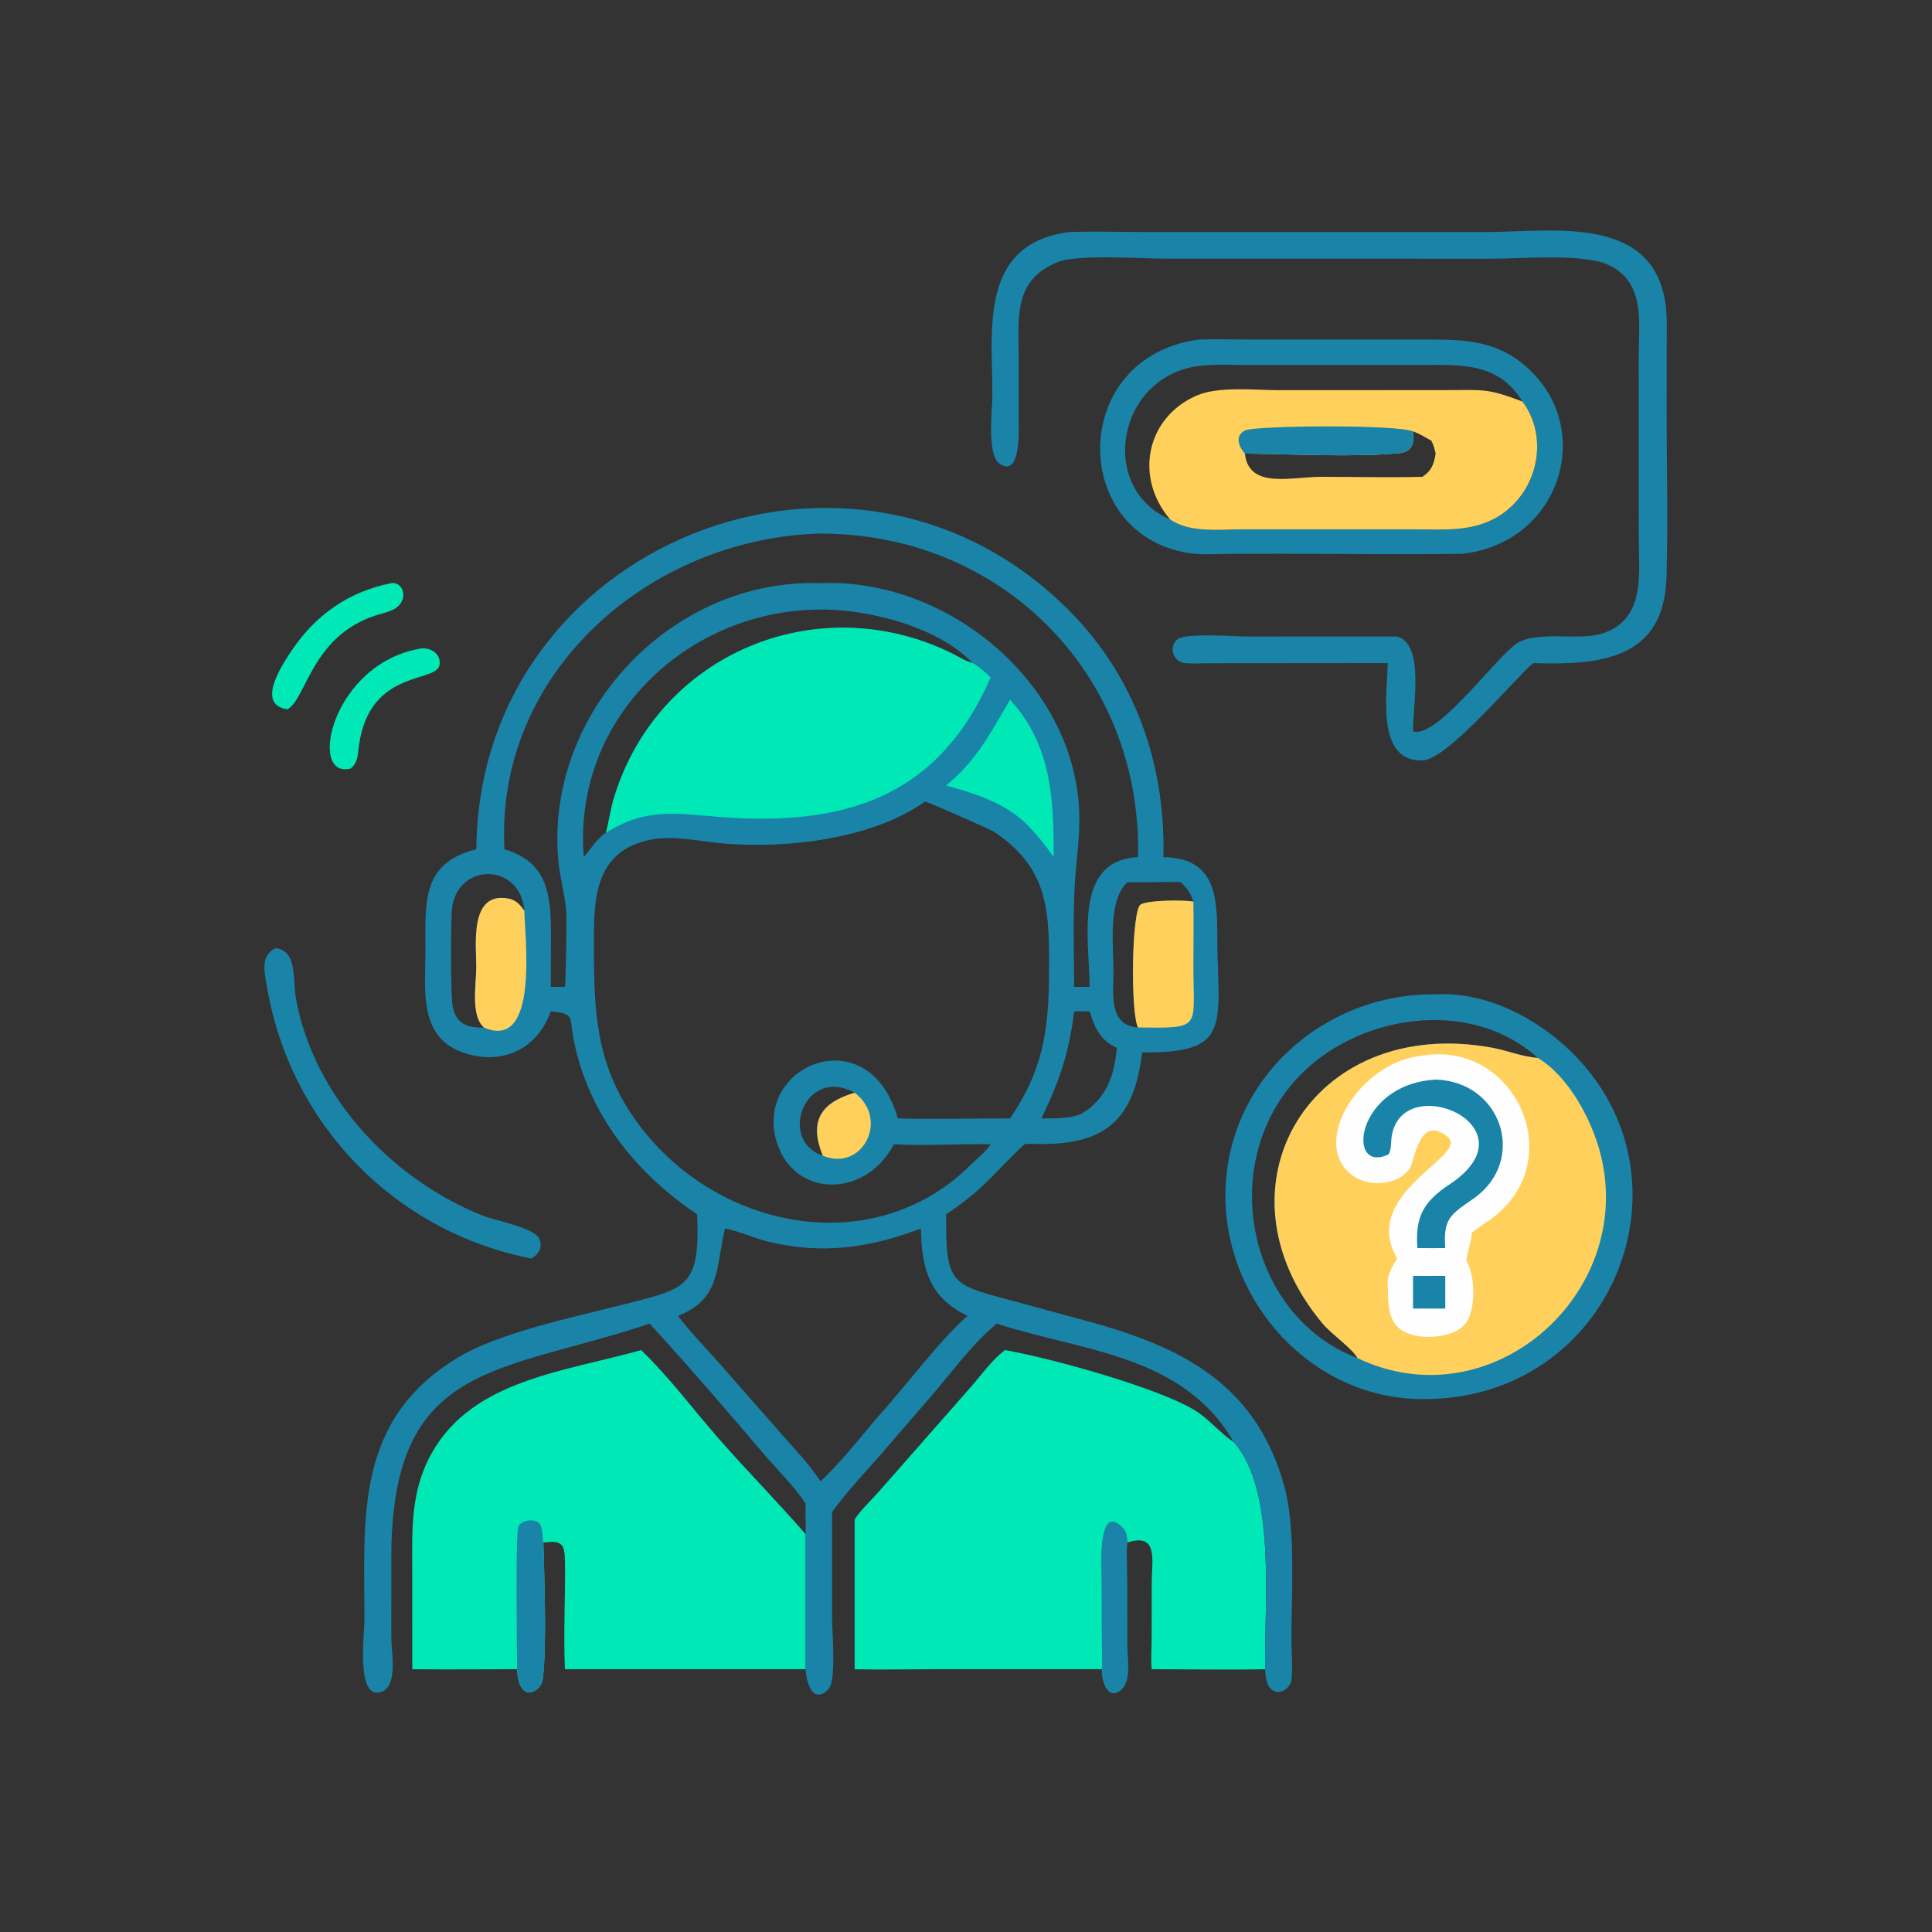 <svg xmlns="http://www.w3.org/2000/svg" xmlns:xlink="http://www.w3.org/1999/xlink" width="1024" height="1024"><rect width="100%" height="100%" fill="#333333" stroke="none"/><path fill="#1A83A8" transform="scale(2 2)" d="M291.991 442.36C292.32 440.357 292.031 437.881 292.023 435.833L291.966 417.596C291.961 415.552 290.857 398.723 297.117 404.464C298.617 405.84 298.638 406.883 298.752 408.8L298.726 409.088C298.476 412.189 298.72 415.382 298.738 418.497L298.769 436.242C298.773 439.437 299.931 445.577 297.034 447.917C293.367 450.878 291.782 444.991 291.991 442.36Z"></path><path fill="#00E8B6" transform="scale(2 2)" d="M111.683 171.829C114.207 171.657 116.757 173.185 116.515 176.011C116.069 181.209 98.061 176.941 95.127 197.499C94.784 199.91 94.951 202.027 92.935 203.656C81.478 206.701 87.774 175.735 111.683 171.829Z"></path><path fill="#00E8B6" transform="scale(2 2)" d="M103.715 154.548C106.123 154.238 107.376 156.769 106.703 158.801C105.679 161.89 102.088 162.251 99.44 163.128C82.481 168.747 81.18 185.305 76.155 187.971C67.638 186.743 74.846 176.045 77.382 172.272C83.694 162.881 92.627 156.692 103.715 154.548Z"></path><path fill="#1A83A8" transform="scale(2 2)" d="M73.041 251.271C78.873 251.933 77.5 259.521 78.442 264.694C83.177 290.692 103.976 312.669 128.055 322.206C131.215 323.457 141.411 325.266 142.882 328.24C143.956 330.411 142.76 332.501 140.786 333.524C104.403 326.365 76.841 297.713 70.745 261.488C70.1 257.657 68.872 253.286 73.041 251.271Z"></path><path fill="#1A83A8" transform="scale(2 2)" d="M283.25 61.498C290.161 61.266 297.163 61.49 304.085 61.492L393.846 61.493C410.721 61.483 436.891 56.873 441.136 79.078C441.944 83.306 441.69 87.823 441.689 92.11L441.678 108.475C441.664 123.308 442.083 138.24 441.636 153.059C440.976 174.873 423.847 176.29 406.281 175.73C400.599 180.762 383.468 201.369 376.948 201.539C364.385 201.867 367.73 183.271 367.744 175.73L320.041 175.77C318.026 175.783 315.866 175.946 313.872 175.695C310.935 175.325 309.675 171.597 311.9 169.523C313.964 167.599 327.21 168.69 330.682 168.694L370.261 168.691C377.546 170.67 374.434 186.656 374.468 193.828C380.564 195.748 394.968 176.146 401.25 171.03C406.63 166.649 418.134 170.12 424.957 167.777C436.142 163.937 434.299 151.899 434.293 142.559L434.274 94.623C434.278 85.669 436.179 74.783 426.256 70.201C419.577 67.116 403.302 68.543 395.813 68.549L308.78 68.539C302.579 68.538 285.627 67.337 280.36 69.426C268.574 74.102 269.929 84.015 269.942 94.517L269.958 112.281C269.963 113.929 270.528 126.73 264.904 122.908C261.431 120.547 263.005 108.256 262.999 104.632C262.97 87.505 259.363 64.7 283.25 61.498Z"></path><path fill="#1A83A8" transform="scale(2 2)" d="M317.627 89.999C322.535 89.834 327.496 89.987 332.411 89.989L377.616 89.985C386.829 89.977 395.297 89.991 402.993 95.965C423.504 111.885 414.255 143.799 387.562 146.752C371.303 146.996 355.005 146.742 338.742 146.749L325.522 146.775C321.989 146.81 318.316 147.108 314.816 146.537C283.284 141.4 283.392 94.573 317.627 89.999ZM310.104 137.668C315.405 141.37 323.704 140.269 329.76 140.272L374.591 140.275C383.094 140.277 391.23 141.175 398.5 135.901C407.696 129.227 410.379 115.667 403.46 106.409C393.909 102.797 393.326 103.387 382.829 103.386L338.751 103.398C332.469 103.399 322.891 102.281 317.019 104.87C303.828 110.687 300.495 126.416 310.104 137.668ZM310.104 137.668C300.495 126.416 303.828 110.687 317.019 104.87C322.891 102.281 332.469 103.399 338.751 103.398L382.829 103.386C393.326 103.387 393.909 102.797 403.46 106.409C397.048 95.841 386.784 96.703 376.279 96.722L331.053 96.74C326.744 96.731 322.262 96.483 317.978 96.966C296.165 99.426 290.648 129.253 310.104 137.668Z"></path><path fill="#FFD05B" transform="scale(2 2)" d="M310.104 137.668C300.495 126.416 303.828 110.687 317.019 104.87C322.891 102.281 332.469 103.399 338.751 103.398L382.829 103.386C393.326 103.387 393.909 102.797 403.46 106.409C410.379 115.667 407.696 129.227 398.5 135.901C391.23 141.175 383.094 140.277 374.591 140.275L329.76 140.272C323.704 140.269 315.405 141.37 310.104 137.668ZM374.468 114.316C374.95 117.29 374.227 119.75 370.923 120.082C359.556 121.226 341.636 120.339 329.899 120.198C330.98 129.695 342.068 126.362 350.179 126.361C359.085 126.359 368.051 126.593 376.95 126.357C379.376 124.757 380.035 122.999 380.455 120.198C380.189 118.97 379.922 117.919 379.331 116.792C377.758 115.912 376.173 114.911 374.468 114.316Z"></path><path fill="#1A83A8" transform="scale(2 2)" d="M329.899 120.198C328.27 118.385 327.077 115.342 330.106 114.018C332.865 112.811 369.671 112.413 374.468 114.316C374.95 117.29 374.227 119.75 370.923 120.082C359.556 121.226 341.636 120.339 329.899 120.198Z"></path><path fill="#00E8B6" transform="scale(2 2)" d="M109.259 442.36L109.248 417.039C109.232 405.583 108.658 395.37 114.43 385.064C125.345 365.575 149.847 363.48 169.919 357.782C177.368 364.984 183.643 373.435 190.451 381.223C197.966 389.82 206.027 397.949 213.508 406.595L213.508 442.36L149.714 442.36C149.29 432.877 149.851 423.259 149.718 413.757C149.651 408.952 148.733 408.185 144.003 408.8C144.235 418.018 144.963 436.384 143.814 445.205C143.414 448.273 137.477 451.869 137.034 442.36C127.778 442.364 118.514 442.466 109.259 442.36Z"></path><path fill="#1A83A8" transform="scale(2 2)" d="M137.034 442.36C137.03 437.641 136.538 406.49 137.386 404.581C138.128 402.911 140.936 402.505 142.39 403.308C143.974 404.183 143.651 406.912 143.936 408.455L144.003 408.8C144.235 418.018 144.963 436.384 143.814 445.205C143.414 448.273 137.477 451.869 137.034 442.36Z"></path><path fill="#00E8B6" transform="scale(2 2)" d="M266.36 357.782C279.264 360.082 306.525 367.752 316.349 373.554C320.306 375.891 323.127 379.647 326.95 382.152C338.403 395.05 334.964 425.2 335.276 442.36C325.269 442.567 315.22 442.37 305.209 442.36C304.966 439.81 305.186 437.04 305.192 434.471L305.226 419.067C305.252 413.616 307.023 406.053 298.752 408.8C298.638 406.883 298.617 405.84 297.117 404.464C290.857 398.723 291.961 415.552 291.966 417.596L292.023 435.833C292.031 437.881 292.32 440.357 291.991 442.36L248.381 442.359C241.094 442.36 233.773 442.538 226.49 442.36L226.49 402.641C228.268 399.992 230.732 397.747 232.848 395.353L257.438 367.389C260.201 364.205 262.969 360.261 266.36 357.782Z"></path><path fill="#1A83A8" transform="scale(2 2)" d="M380.455 263.51C393.956 262.773 407.486 269.851 416.833 279.172C450.601 312.848 427.027 371.179 376.95 370.768C347.786 370.771 324.494 345.096 324.744 316.411C325.008 286.168 350.706 263.154 380.455 263.51ZM359.748 359.919C358.544 357.505 352.779 353.479 350.526 350.789C320.228 314.612 347.414 268.881 395.385 277.647C399.458 278.391 403.381 280.054 407.529 280.365C389.57 264.035 359.107 268.841 343.51 286.036C322.341 309.375 331.093 349.002 359.748 359.919Z"></path><path fill="#FFD05B" transform="scale(2 2)" d="M359.748 359.919C358.544 357.505 352.779 353.479 350.526 350.789C320.228 314.612 347.414 268.881 395.385 277.647C399.458 278.391 403.381 280.054 407.529 280.365C415.809 285.319 421.941 296.953 424.209 306.028C433.417 342.877 395.213 376.821 359.748 359.919Z"></path><path fill="#FEFEFE" transform="scale(2 2)" d="M376.95 279.763C401.18 275.651 415.835 306.735 396.041 322.372C394.186 323.838 392.12 325.006 390.287 326.504L390.064 326.689C389.862 329.307 388.838 331.697 388.637 334.194C391.068 338.195 391.148 347.52 388.239 350.922C384.684 355.079 374.336 355.432 370.482 351.769C367.371 348.813 367.927 343.111 367.744 339.127C368.192 336.916 369.086 335.409 370.261 333.524C360.095 316.04 389.758 306.212 383.636 301.265C375.965 295.068 374.954 307.802 373.532 309.776C370.262 314.315 362.404 314.645 358.187 311.342C346.903 302.5 360.844 281.149 376.95 279.763Z"></path><path fill="#1A83A8" transform="scale(2 2)" d="M378.688 338.127C380.127 338.095 381.572 338.123 383.012 338.127L383.012 346.785L378.688 346.785L374.468 346.785L374.468 338.127L378.688 338.127Z"></path><path fill="#1A83A8" transform="scale(2 2)" d="M380.455 286.104C398.01 286.582 404.86 307.578 390.506 317.629C384.521 321.82 382.402 322.828 383.012 330.744C380.55 330.762 378.088 330.791 375.627 330.744C375.025 322.498 377.12 318.469 384.349 313.743C407.132 298.39 371.464 283.262 368.795 301.248C368.573 302.746 368.796 304.605 367.984 305.908C356.646 311.386 359.062 287.306 380.455 286.104Z"></path><path fill="#1A83A8" transform="scale(2 2)" d="M126.235 225.071C126.828 143.996 226.496 104.049 283.637 162.112C300.674 179.424 308.71 202.099 308.331 226.145L308.308 227.15C324.658 227.375 322.254 241.737 322.659 253.416C323.347 273.253 324.443 279.096 302.684 278.907C300.583 296.31 293.404 303.155 276.137 303.192C274.628 303.196 272.971 303.03 271.484 303.243L271.168 303.537C262.95 311.257 261.322 314.68 250.746 321.804C250.583 340.036 252 340.385 267.156 344.399L285.064 349.276C310.675 355.995 332.522 365.078 340.422 394.087C343.444 405.184 342.228 422.897 342.242 434.598C342.245 437.979 342.648 441.784 342.259 445.119C341.844 448.666 335.439 451.243 335.276 442.36C334.964 425.2 338.403 395.05 326.95 382.152C313.511 358.942 287.055 358.177 264.151 350.781C257.63 356.085 251.803 364.26 246.209 370.663L233.091 385.819C228.789 390.703 224.333 395.434 220.499 400.706L220.511 429.285C220.519 432.455 221.685 445.514 219.534 447.674C215.306 451.921 213.606 445.585 213.508 442.36L213.508 406.595C213.589 403.894 213.388 401.158 213.508 398.473C210.378 393.734 206.043 389.595 202.365 385.265C192.693 373.88 182.288 361.813 172.167 350.781C132.309 364.137 103.689 360.588 103.707 412.772L103.702 434.148C103.709 437.741 105.545 446.778 101.082 448.357C94.209 450.788 96.589 432.54 96.587 429.497C96.567 402.257 93.777 376.248 121.615 359.611C132.368 353.185 151.799 349.114 164.654 345.849C181.889 341.472 185.566 341.389 184.744 321.804C168.415 310.839 155.88 295.191 152.03 275.509C150.812 269.282 152.364 268.68 145.97 268.02C142.205 278.521 132.288 282.683 121.974 278.654C110.857 274.311 112.725 261.683 112.75 252.157C112.783 239.916 111.292 228.686 126.235 225.071ZM245.174 212.43C230.998 222.378 208.795 224.928 191.837 223.542C185.703 223.041 178.75 221.332 172.649 222.484C156.981 225.444 157.378 239.264 157.388 251.119C157.403 268.258 157.961 282.033 168.32 296.688C189.024 325.978 231.77 334.695 257.777 308.169C259.4 306.656 261.325 305.105 262.537 303.243C254.026 303.073 245.361 303.729 236.881 303.243C229.491 317.532 210.536 317.578 205.88 302.785C199.417 282.245 230.32 269.394 237.918 296.389C247.815 296.669 257.762 296.376 267.666 296.389C277.485 282.014 278.033 270.622 278.015 254.091C278 239.885 276.942 229.425 263.411 220.416C262.746 219.973 246.412 212.68 245.174 212.43ZM217.418 141.396C172.107 142.616 131.132 178.28 133.685 225.071C145.189 228.433 146.013 237.241 145.998 247.593L145.97 261.529L149.714 261.529C149.955 260.27 150.2 243.361 150.099 241.945C149.768 237.295 148.399 232.778 147.969 228.135C144.335 188.892 178.082 153.19 217.418 154.548C250.985 153.091 284.651 180.819 285.997 215.044C286.269 221.954 285.107 228.596 284.769 235.455C284.344 244.096 284.648 252.875 284.653 261.529L288.754 261.529C288.731 249.317 284.252 227.941 301.597 227.15C302.675 179.566 266.545 142.157 218.866 141.411L217.418 141.396ZM192.137 325.575L192.064 325.865C189.639 336.012 191.037 344.309 179.676 348.718C183.055 353.151 186.986 357.185 190.69 361.348L207.105 380.048C210.611 384.056 214.538 388.069 217.418 392.547C221.537 388.992 228.404 380.549 232.091 376.092C239.308 368.256 248.827 355.357 256.374 348.718C246.208 343.787 244.247 336.146 244.048 325.575C230.471 330.711 218.034 332.502 203.751 329.091C199.828 328.154 196.073 326.315 192.137 325.575ZM154.724 227.15C156.296 225.249 158.494 221.947 160.568 220.708C161.409 217.526 161.817 214.268 162.799 211.108C174.642 172.987 216.693 155.865 251.941 172.981C253.895 173.93 255.659 175.15 257.777 175.73C248.823 166.38 231.599 161.847 219.081 161.557C182.92 160.72 151.628 190.074 154.724 227.15ZM128.259 272.3C124.648 269.113 126.214 260.83 126.219 256.369C126.227 250.325 124.346 236.283 134.655 238.115C136.714 238.481 137.826 239.745 138.963 241.393C137.997 228.79 121.833 228.428 119.87 240.162C119.393 243.012 119.439 263.393 119.903 266.332C120.678 271.234 123.669 272.46 128.259 272.3ZM284.653 268.02C283.351 278.949 280.749 286.594 275.977 296.389C279.533 296.326 283.292 296.552 286.64 295.155C293.257 291.13 295.345 284.955 295.972 277.694C291.547 275.686 290.07 272.326 288.754 268.02L284.653 268.02ZM298.752 233.791C293.502 238.795 295.1 250.739 295.092 257.845C295.086 263.508 293.752 271.728 301.597 272.3C299.57 268.615 299.867 241.246 302.263 239.73C304.2 238.506 313.826 238.456 316.253 238.944C315.592 236.717 314.537 235.365 312.898 233.791C308.183 233.66 303.467 233.88 298.752 233.791ZM218.037 306.261C214.403 297.199 217.364 292.284 226.49 289.582C213.287 282.351 206.066 302.273 218.037 306.261Z"></path><path fill="#FFD05B" transform="scale(2 2)" d="M218.037 306.261C214.403 297.199 217.364 292.284 226.49 289.582C235.782 296.613 228.559 310.667 218.037 306.261Z"></path><path fill="#FFD05B" transform="scale(2 2)" d="M128.259 272.3C124.648 269.113 126.214 260.83 126.219 256.369C126.227 250.325 124.346 236.283 134.655 238.115C136.714 238.481 137.826 239.745 138.963 241.393C138.97 247.496 143.099 278.773 128.259 272.3Z"></path><path fill="#00E8B6" transform="scale(2 2)" d="M267.666 185.443C278.695 197.375 279.279 211.902 279.23 227.15C276.954 223.803 274.357 220.699 271.484 217.851C265.506 212.458 258.33 210.311 250.746 208.173C259.044 201.235 262.372 194.376 267.666 185.443Z"></path><path fill="#FFD05B" transform="scale(2 2)" d="M301.597 272.3C299.57 268.615 299.867 241.246 302.263 239.73C304.2 238.506 313.826 238.456 316.253 238.944C316.376 244.621 316.258 250.314 316.26 255.993C316.266 272.724 318.712 272.465 301.597 272.3Z"></path><path fill="#00E8B6" transform="scale(2 2)" d="M160.568 220.708C161.409 217.526 161.817 214.268 162.799 211.108C174.642 172.987 216.693 155.865 251.941 172.981C253.895 173.93 255.659 175.15 257.777 175.73C259.601 176.741 261.024 178.112 262.537 179.526C248.584 211.542 223.488 219.039 190.786 216.507C178.842 215.582 171.251 214.007 160.568 220.708Z"></path></svg>